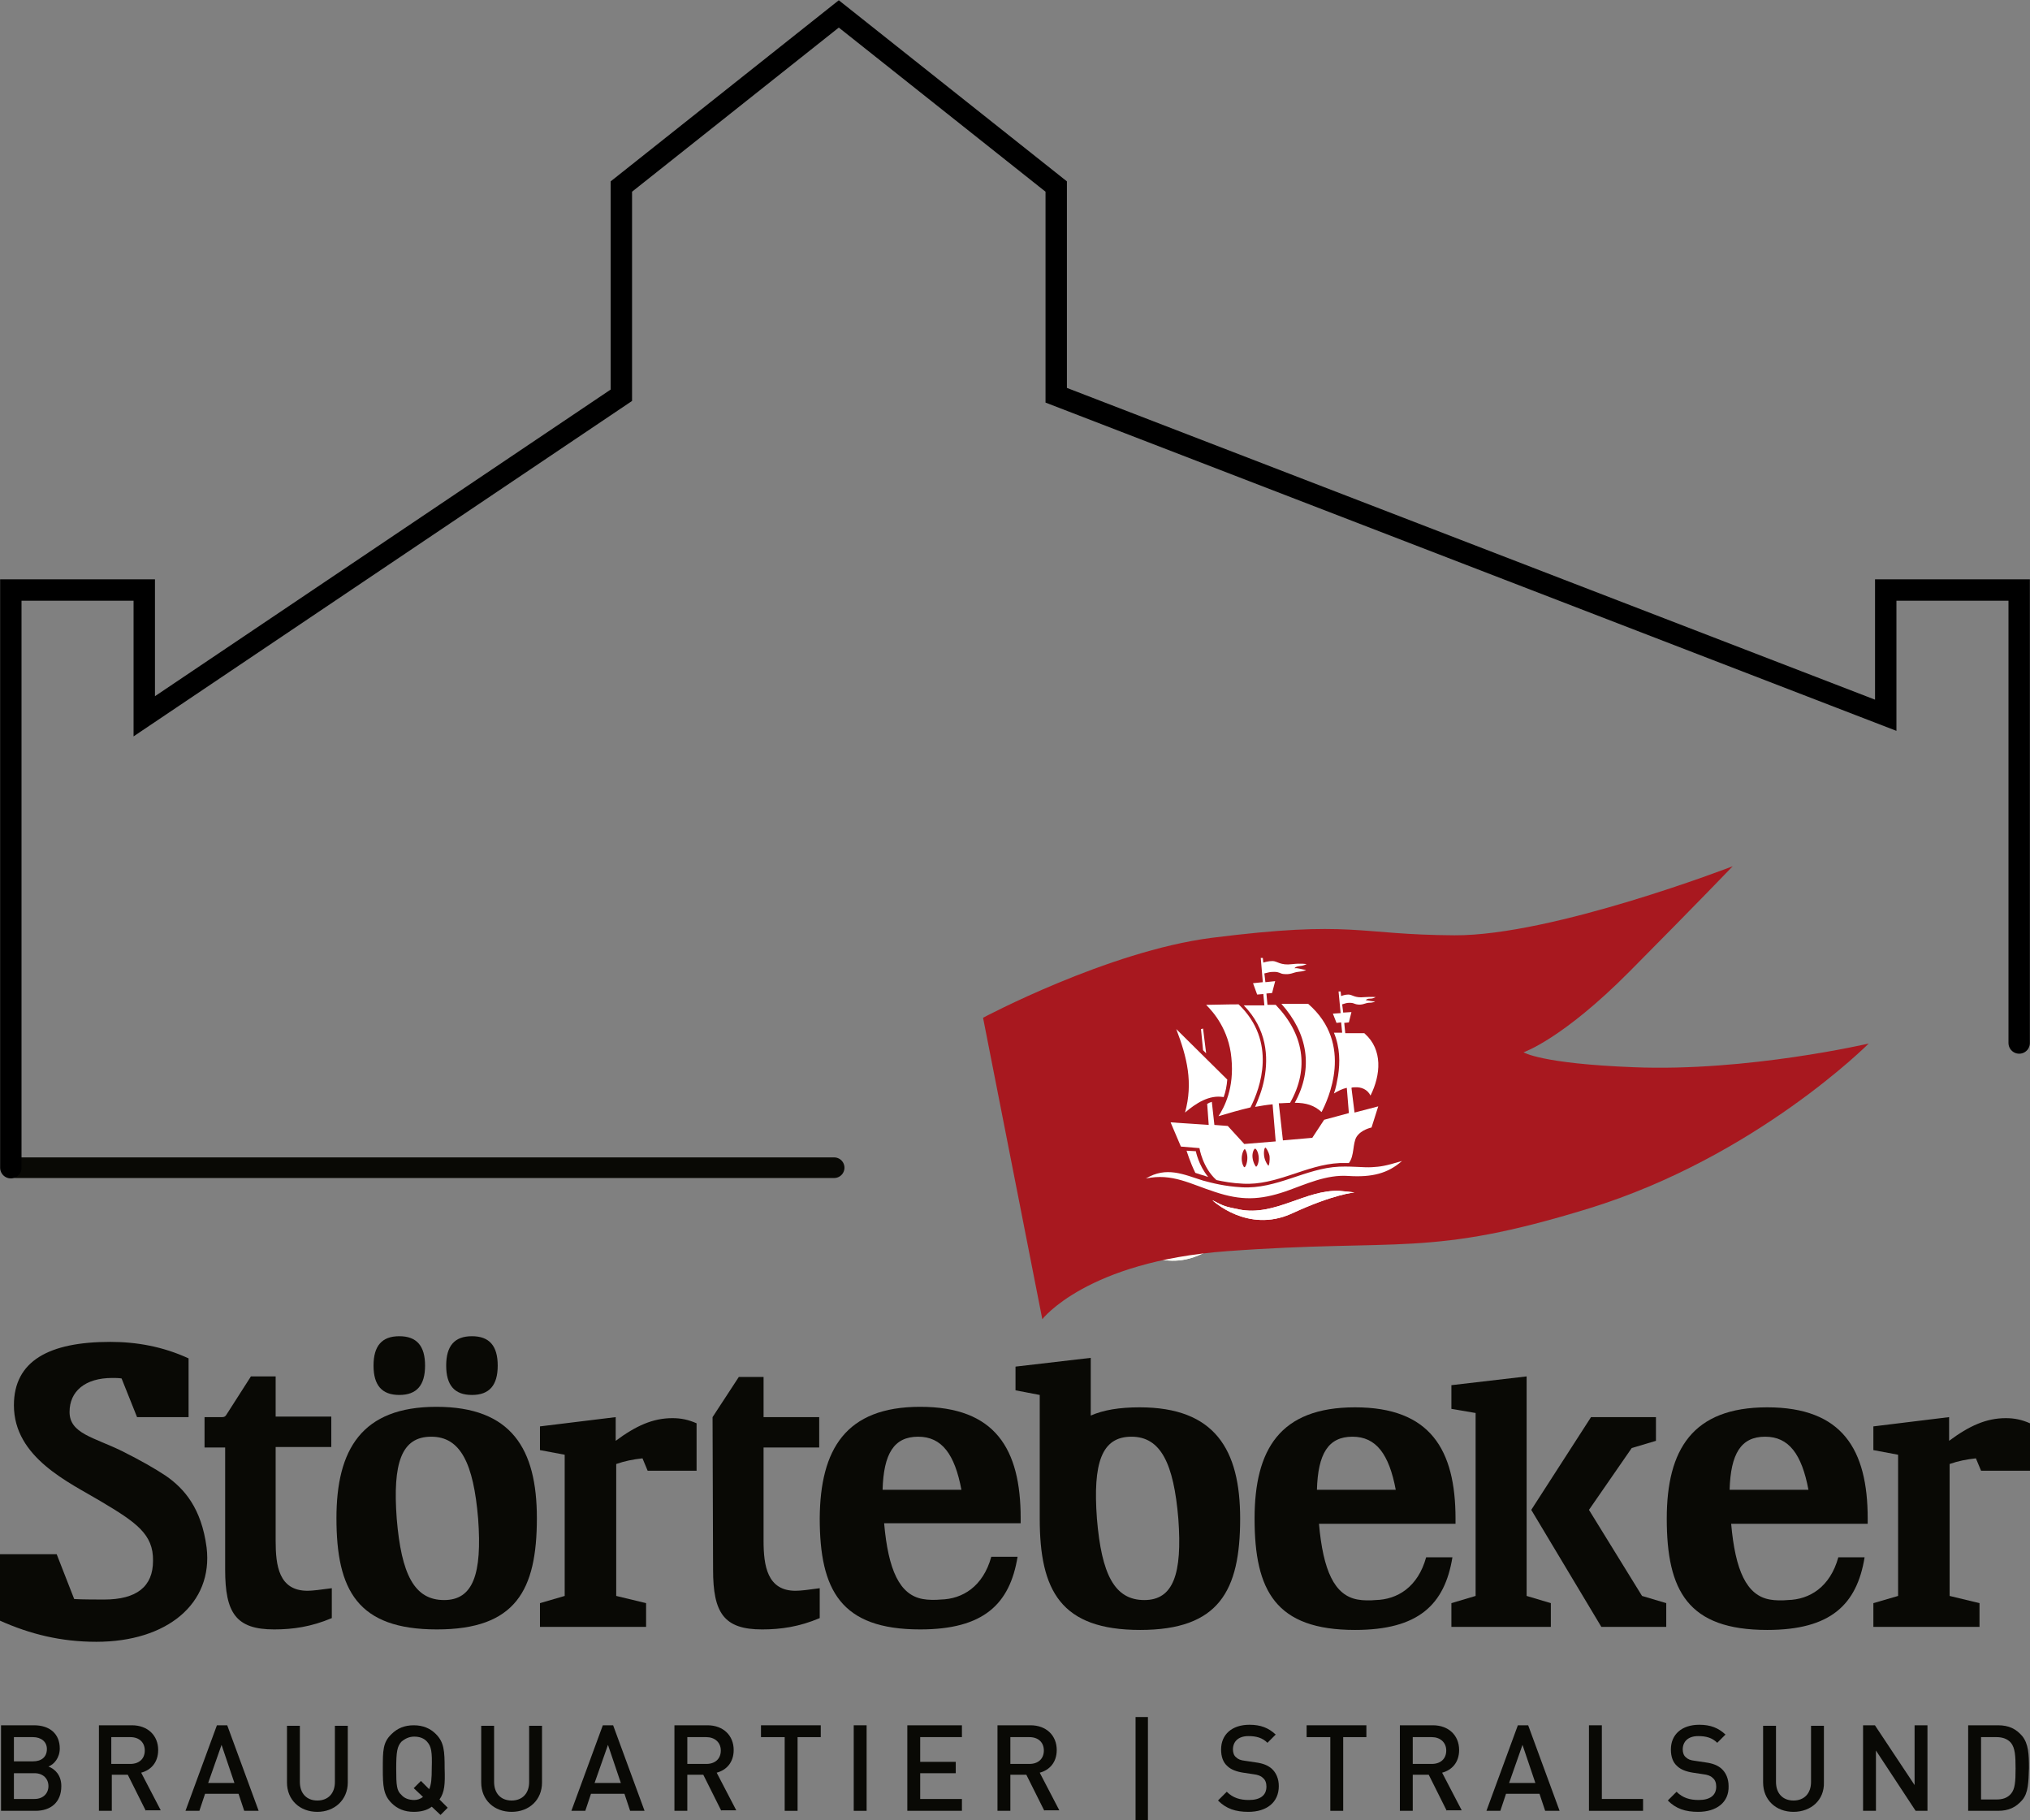<?xml version="1.0" encoding="utf-8"?>
<!-- Generator: Adobe Illustrator 19.2.1, SVG Export Plug-In . SVG Version: 6.00 Build 0)  -->
<svg version="1.1" id="Ebene_1" xmlns="http://www.w3.org/2000/svg" xmlns:xlink="http://www.w3.org/1999/xlink" x="0px" y="0px"
	 viewBox="0 0 394 353.2" style="enable-background:new 0 0 394 353.2;" xml:space="preserve">
<rect x="0" y="0" width="394" height="353.2" fill="#808080" stroke="none"/>
<style type="text/css">
	.st0{fill:#090905;}
	.st1{fill:#FFFEF7;}
	.st2{fill:none;stroke:#090905;stroke-width:4;stroke-linecap:round;}
	.st3{fill:none;stroke:#000000;stroke-width:4.152;stroke-linecap:round;stroke-miterlimit:10;}
	.st4{fill:#A8181F;}
	.st5{fill:#FFFFFF;}
</style>
<g>
	<g>
		<path class="st0" d="M6.9,351.4H0.2v-16.6h6.4c3.1,0,5,1.7,5,4.5c0,1.8-1.1,3.1-2.2,3.5c1.3,0.5,2.5,1.7,2.5,3.8
			C11.9,349.8,9.8,351.4,6.9,351.4z M6.4,337.1H2.7v4.7h3.7c1.6,0,2.7-0.8,2.7-2.4C9.1,338,8,337.1,6.4,337.1z M6.7,344.1h-4v5h4
			c1.7,0,2.7-1.1,2.7-2.5C9.4,345.2,8.4,344.1,6.7,344.1z"/>
		<path class="st0" d="M28.3,351.4l-3.5-7h-3.1v7h-2.5v-16.6h6.4c3.1,0,5.1,2,5.1,4.8c0,2.4-1.4,3.9-3.3,4.4l3.8,7.3H28.3z
			 M25.3,337.1h-3.7v5.2h3.7c1.7,0,2.8-1,2.8-2.6S27,337.1,25.3,337.1z"/>
		<path class="st0" d="M47.4,351.4l-1.1-3.3h-6.5l-1.1,3.3h-2.7l6.1-16.6h2l6.1,16.6H47.4z M43,338.6l-2.6,7.4h5.1L43,338.6z"/>
		<path class="st0" d="M61.6,351.6c-3.4,0-5.9-2.3-5.9-5.7v-11h2.5v10.9c0,2.2,1.3,3.6,3.4,3.6c2.1,0,3.4-1.4,3.4-3.6v-10.9h2.5v11
			C67.5,349.3,64.9,351.6,61.6,351.6z"/>
		<path class="st0" d="M85.3,349.2l1.6,1.6l-1.4,1.4l-1.7-1.6c-0.9,0.7-2.1,1-3.5,1c-1.8,0-3.2-0.6-4.3-1.7
			c-1.6-1.6-1.7-3.3-1.7-6.7c0-3.5,0-5.1,1.7-6.7c1.1-1.1,2.5-1.7,4.3-1.7s3.2,0.6,4.3,1.7c1.6,1.6,1.7,3.3,1.7,6.7
			C86.4,346.2,86.3,347.8,85.3,349.2z M82.9,338c-0.6-0.7-1.5-1-2.5-1s-1.8,0.4-2.5,1c-0.8,0.9-1,1.9-1,5.2s0.1,4.3,1,5.1
			c0.6,0.7,1.5,1,2.5,1c0.6,0,1.2-0.2,1.7-0.6l-1.8-1.7l1.4-1.4l1.6,1.6c0.4-0.9,0.5-2,0.5-4.1C83.9,339.9,83.7,338.9,82.9,338z"/>
		<path class="st0" d="M99.3,351.6c-3.4,0-5.9-2.3-5.9-5.7v-11h2.5v10.9c0,2.2,1.3,3.6,3.4,3.6c2.1,0,3.4-1.4,3.4-3.6v-10.9h2.5v11
			C105.2,349.3,102.7,351.6,99.3,351.6z"/>
		<path class="st0" d="M122.3,351.4l-1.1-3.3h-6.5l-1.1,3.3h-2.7l6.1-16.6h2l6.1,16.6H122.3z M118,338.6l-2.6,7.4h5.1L118,338.6z"/>
		<path class="st0" d="M140,351.4l-3.5-7h-3.1v7h-2.5v-16.6h6.4c3.1,0,5.1,2,5.1,4.8c0,2.4-1.4,3.9-3.3,4.4l3.8,7.3H140z
			 M137.1,337.1h-3.7v5.2h3.7c1.7,0,2.8-1,2.8-2.6S138.7,337.1,137.1,337.1z"/>
		<path class="st0" d="M154.8,337.1v14.3h-2.5v-14.3h-4.6v-2.3h11.6v2.3H154.8z"/>
		<path class="st0" d="M165.7,351.4v-16.6h2.5v16.6H165.7z"/>
		<path class="st0" d="M176.1,351.4v-16.6h10.6v2.3h-8.1v4.8h6.9v2.2h-6.9v5h8.1v2.3H176.1z"/>
		<path class="st0" d="M202.7,351.4l-3.5-7h-3.1v7h-2.5v-16.6h6.4c3.1,0,5.1,2,5.1,4.8c0,2.4-1.4,3.9-3.3,4.4l3.8,7.3H202.7z
			 M199.8,337.1h-3.7v5.2h3.7c1.7,0,2.8-1,2.8-2.6S201.5,337.1,199.8,337.1z"/>
		<path class="st0" d="M220.4,353.2v-20h2.4v20H220.4z"/>
		<path class="st0" d="M242.3,351.6c-2.5,0-4.3-0.6-5.9-2.2l1.7-1.7c1.2,1.2,2.6,1.6,4.3,1.6c2.2,0,3.4-0.9,3.4-2.6
			c0-0.7-0.2-1.3-0.7-1.7c-0.4-0.4-1-0.6-1.8-0.7l-2-0.3c-1.3-0.2-2.4-0.6-3.1-1.3c-0.8-0.7-1.2-1.8-1.2-3.2c0-2.9,2.1-4.8,5.5-4.8
			c2.2,0,3.7,0.6,5.1,1.9l-1.6,1.6c-1-1-2.2-1.3-3.7-1.3c-2,0-3,1.1-3,2.6c0,0.6,0.2,1.2,0.6,1.5c0.4,0.4,0.9,0.6,1.8,0.7l2,0.3
			c1.5,0.2,2.4,0.6,3.1,1.2c0.9,0.8,1.4,2,1.4,3.4C248.2,349.8,245.8,351.6,242.3,351.6z"/>
		<path class="st0" d="M260.7,337.1v14.3h-2.5v-14.3h-4.6v-2.3h11.6v2.3H260.7z"/>
		<path class="st0" d="M280.8,351.4l-3.5-7h-3.1v7h-2.5v-16.6h6.4c3.1,0,5.1,2,5.1,4.8c0,2.4-1.4,3.9-3.3,4.4l3.8,7.3H280.8z
			 M277.9,337.1h-3.7v5.2h3.7c1.7,0,2.8-1,2.8-2.6S279.5,337.1,277.9,337.1z"/>
		<path class="st0" d="M299.9,351.4l-1.1-3.3h-6.5l-1.1,3.3h-2.7l6.1-16.6h2l6.1,16.6H299.9z M295.5,338.6l-2.6,7.4h5.1L295.5,338.6
			z"/>
		<path class="st0" d="M308.4,351.4v-16.6h2.5v14.3h8v2.3H308.4z"/>
		<path class="st0" d="M329.6,351.6c-2.5,0-4.3-0.6-5.9-2.2l1.7-1.7c1.2,1.2,2.6,1.6,4.3,1.6c2.2,0,3.4-0.9,3.4-2.6
			c0-0.7-0.2-1.3-0.7-1.7c-0.4-0.4-1-0.6-1.8-0.7l-2-0.3c-1.3-0.2-2.4-0.6-3.1-1.3c-0.8-0.7-1.2-1.8-1.2-3.2c0-2.9,2.1-4.8,5.5-4.8
			c2.2,0,3.7,0.6,5.1,1.9l-1.6,1.6c-1-1-2.2-1.3-3.7-1.3c-2,0-3,1.1-3,2.6c0,0.6,0.2,1.2,0.6,1.5c0.4,0.4,0.9,0.6,1.8,0.7l2,0.3
			c1.5,0.2,2.4,0.6,3.1,1.2c0.9,0.8,1.4,2,1.4,3.4C335.6,349.8,333.1,351.6,329.6,351.6z"/>
		<path class="st0" d="M348.1,351.6c-3.4,0-5.9-2.3-5.9-5.7v-11h2.5v10.9c0,2.2,1.3,3.6,3.4,3.6s3.4-1.4,3.4-3.6v-10.9h2.5v11
			C354.1,349.3,351.5,351.6,348.1,351.6z"/>
		<path class="st0" d="M371.8,351.4l-7.7-11.7v11.7h-2.5v-16.6h2.3l7.7,11.6v-11.6h2.5v16.6H371.8z"/>
		<path class="st0" d="M392.5,349.3c-1.2,1.4-2.6,2.1-4.7,2.1h-5.8v-16.6h5.8c2.1,0,3.5,0.7,4.7,2.1c1.2,1.5,1.3,3.5,1.3,6.2
			C393.7,345.8,393.7,347.9,392.5,349.3z M390.3,338.2c-0.7-0.8-1.7-1.1-2.8-1.1h-3v12.1h3c1.2,0,2.1-0.3,2.8-1.1
			c0.8-0.9,0.9-2.4,0.9-4.9S391.1,339.2,390.3,338.2z"/>
	</g>
</g>
<path class="st1" d="M225.6,224.3c-2,0.4-3.9,1-5.8,1.6c1.1-1.5,2.8-5,2.4-10.5c-0.4-5.1-3.2-8.3-4.5-9.5c1.2,0,3.4-0.1,5.8-0.1
	C230.4,212.4,227.3,220.9,225.6,224.3z M236,205.7c8.3,7.3,3.6,17.4,2.4,19.5c-1.3-1.2-2.8-1.6-4.8-1.7c3.5-6.2,2.4-12.6-2.4-17.8
	c1.6,0,3.1,0,4.7,0L236,205.7z"/>
<path class="st1" d="M215.7,232.2c0,0,0.5,2.5,2.2,4.7c-0.2-0.1-0.4-0.1-0.6-0.2c-0.6-0.2-1.2-0.4-1.7-0.6c-0.9-1.8-1.5-4-1.5-4
	L215.7,232.2z"/>
<polygon class="st1" points="217.1,210.1 217.6,214.6 217,214 216.7,210.2 "/>
<path class="st1" d="M218.7,241.1c2.3,1.2,2.3,1.1,4.9,1.6c6.5,1.3,12-3.6,18.1-3.4c1.1,0,2,0.2,2.7,0.3c0,0-3.7,0.3-11.3,3.8
	C225,247.2,218.7,241.1,218.7,241.1z"/>
<path class="st1" d="M218.7,241.1c2.3,1.2,2.3,1.1,4.9,1.6c6.5,1.3,12-3.6,18.1-3.4c1.1,0,2,0.2,2.7,0.3c0,0-3.7,0.3-11.3,3.8
	C225,247.2,218.7,241.1,218.7,241.1z"/>
<path class="st1" d="M206.7,237.2c4.7-1,8.1,1,12.4,2.5c4.7,1.6,8.1,1.5,12.8-0.1c3.7-1.3,7.3-3.1,11.4-2.8c4.3,0.3,7.1-0.5,9.6-2.7
	c-3.1,1-3.9,1-5.4,1.1c-1.7,0.1-3.1-0.2-5.9-0.1c-6.1,0.3-11.3,4.1-17.6,3.7c-3.2-0.2-5.2-0.7-6.9-1.2
	C213.5,236.4,210.5,235,206.7,237.2z"/>
<path class="st1" d="M220.8,222.5c-2.6-0.4-5,1.1-7,2.8c1.5-5.4,0.4-9.9-1.5-15l9.2,9.1C221.3,220.4,221.1,221.5,220.8,222.5z"/>
<path class="st1" d="M225.1,233.5c0-0.9-0.3-1.6-0.5-1.6c-0.1,0-0.5,0.8-0.5,1.7c0,0.9,0.3,1.6,0.5,1.6
	C224.7,235.2,225.1,234.4,225.1,233.5z M227.1,233.3c-0.1-0.9-0.5-1.5-0.6-1.5c-0.1,0-0.5,0.7-0.4,1.6c0.1,0.9,0.5,1.7,0.7,1.6
	C226.8,235,227.1,234.2,227.1,233.3z M229,233.1c-0.2-0.9-0.6-1.5-0.8-1.5c-0.1,0-0.4,0.9-0.2,1.7c0.2,0.9,0.6,1.5,0.8,1.5
	C228.9,234.8,229.2,234,229,233.1z M232.8,223.5c-0.7,0-1.4,0.1-2.2,0.1l0.7,6.7l5.3-0.5l2.2-3.3l4.5-1.2l-0.4-4.5
	c-0.8,0.2-1.6,0.6-2.3,1c0.3-1.1,0.6-2.1,0.8-3.2c0.4-2.4,0.3-5.1-0.7-7.8l1.4,0l-0.2-1.9l-0.9,0.1l-0.7-1.7l1.4-0.1l-0.3-3.9l0.4,0
	l0.1,0.8c0.2-0.1,0.7-0.2,1.3-0.3c0.7,0,1.1,0.7,2.9,0.5c1.3-0.1,2.2,0,2.1,0c-0.2,0.1-0.4,0.3-1.1,0.3c-0.5,0-0.6,0.3-0.6,0.3
	c0.5,0,1.2,0.3,1.7,0.2c-0.1,0.1-0.4,0.2-1.2,0.3c-0.7,0-1.1,0.5-2.2,0.3c-0.4-0.1-0.6-0.3-1.2-0.3c-0.7,0-0.8,0.1-1.4,0.2l0.2,1.5
	l1.5-0.1l-0.4,1.8l-0.8,0.1l0.2,1.9l3.5,0c0,0,0.1,0.1,0.1,0.1c3.2,2.9,2.9,7.4,1.1,11.1c-0.6-1.1-1.6-1.6-2.9-1.5
	c-0.2,0-0.4,0-0.6,0.1l0.5,4.4l4.3-1.2l-1.2,3.8c0,0-1.9,0.4-2.7,1.7c-0.8,1.2-0.4,3.4-1.4,4.8c-0.5,0-1,0-1.6,0
	c-6,0.3-11.3,4.1-17.5,3.7c-2-0.1-3.5-0.4-4.8-0.7c-2.5-2.2-3-5.7-3-5.7l-3.3-0.3l-1.9-4.4l6.9,0.5l-0.3-3.8c0.1,0,0.2-0.1,0.4-0.2
	c0.2-0.1,0.3-0.1,0.4-0.1l0.5,4.2l2.5,0.2l3,3.3l5.7-0.5l-0.6-6.7c-1.1,0.1-2.1,0.3-3.2,0.5c0.6-1.3,1.3-3.1,1.7-5.2
	c0.8-3.9,0.4-8.9-3.7-13.2l2,0c0.6,0,1.2,0,1.8,0l-0.2-2l-1.1,0.1l-0.8-2l1.7-0.2l-0.4-4.4l0.4,0l0.1,0.9c0.3-0.1,0.9-0.3,1.6-0.3
	c0.9,0,1.4,0.8,3.6,0.6c1.6-0.2,2.7,0,2.6,0c-0.3,0.1-0.5,0.3-1.4,0.4c-0.7,0.1-0.8,0.3-0.8,0.3c0.6-0.1,1.4,0.3,2,0.3
	c-0.1,0.1-0.5,0.3-1.5,0.4c-0.9,0.1-1.3,0.6-2.7,0.3c-0.5-0.1-0.7-0.3-1.5-0.4c-0.8,0-0.9,0.1-1.7,0.3l0.2,1.6l1.8-0.2l-0.5,2.2
	l-1,0.1l0.2,2.1l1.5,0c5,5.2,6.2,11.5,2.6,17.7L232.8,223.5z"/>
<line class="st2" x1="3.1" y1="226.6" x2="161.9" y2="226.6"/>
<polyline class="st3" points="2.1,226.6 2.1,114.5 28,114.5 28,139 120.6,76.7 120.6,36.2 162.8,2.7 205,36.2 205,76.7 366,138.8 
	366,114.5 391.9,114.5 391.9,202.4 "/>
<g>
	<path class="st0" d="M104.9,315.7h20.5v-4.6l-5.8-1.4v-25.6c1.7-0.6,3.3-0.9,5.1-1.1l1,2.4h9.5v-9.2c-1.6-0.7-3-1-4.7-1
		c-3.8,0-7.1,1.5-11,4.4V275l-14.7,1.8v4.6l4.8,0.9v27.4l-4.8,1.4V315.7z"/>
	<path class="st0" d="M19.5,291.3c-6-3.6-16.8-8.4-16.8-18.6c0-8.6,6.8-12.3,18.7-12.3c5.1,0,10.2,0.9,15.2,3.2V275H26.6l-3-7.5
		c-0.6-0.1-1.2-0.1-1.8-0.1c-5.3,0-8.3,2.6-8.3,6.6c0,4.2,4.7,4.9,10.2,7.6c3.6,1.8,6.4,3.4,8.5,4.8c3.6,2.5,6.9,6.3,7.9,13.9
		c1.3,10.9-7.7,18.3-21.4,18.3c-6.9,0-12.9-1.5-18.7-4.1v-6.2v-6.7h11l3.4,8.7c1.3,0.1,5.1,0.1,5.8,0.1c6.3,0,9.5-2.5,9.5-7.5
		C29.8,297.7,26.4,295.4,19.5,291.3z"/>
	<path class="st0" d="M84.7,273c14.6,0,19.5,8.2,19.5,21.6c0,14-4.1,21.6-19.4,21.6c-15.4,0-19.5-7.6-19.5-21.6
		C65.3,281.3,70.2,273,84.7,273z M86.2,310.5c5.6,0,7.4-5,6.6-15.8c-0.9-10.7-3.4-15.9-9.1-15.9c-5.8,0-7.5,5.1-6.7,15.9
		C77.9,305.5,80.4,310.5,86.2,310.5z M82.5,265c0-3.8-1.6-5.7-5-5.7c-3.4,0-5,1.9-5,5.7c0,3.8,1.6,5.7,5,5.7
		C80.9,270.7,82.5,268.8,82.5,265z M96.6,265c0-3.8-1.6-5.7-5-5.7s-5,1.9-5,5.7c0,3.8,1.6,5.7,5,5.7S96.6,268.8,96.6,265z"/>
	<path class="st0" d="M138.4,304.6c0,8.4,2.1,11.6,9.5,11.6c3.6,0,7.2-0.5,11.2-2.2v-5.8c-2.1,0.3-3.7,0.5-4.7,0.5
		c-5.5,0-6.2-4.9-6.2-9.7v-18.1h10.8V275h-10.8v-7.8h-4.8l-5.1,7.8L138.4,304.6z"/>
	<path class="st0" d="M363.7,315.7h20.5v-4.6l-5.8-1.4v-25.6c1.7-0.6,3.3-0.9,5.1-1.1l1,2.4h9.5v-9.2c-1.6-0.7-3-1-4.7-1
		c-3.8,0-7.1,1.5-11,4.4V275l-14.7,1.8v4.6l4.8,0.9v27.4l-4.8,1.4V315.7z"/>
	<path class="st0" d="M43.7,304.6l0-23.7h-4v-5.9h3.4c0.4,0,0.6-0.1,0.8-0.4l4.8-7.5h4.8v7.8h10.8v5.9H53.5V299
		c0,4.8,0.6,9.7,6.2,9.7c0.9,0,2.5-0.2,4.7-0.5v5.8c-4,1.7-7.6,2.2-11.2,2.2C45.8,316.2,43.7,313,43.7,304.6z"/>
	<path class="st0" d="M186.6,289.1c-1.3-6.9-3.8-10.3-8.4-10.3c-4.7,0-6.7,3.3-6.9,10.3H186.6z M178.6,273
		c14.6,0,19.5,8.2,19.5,21.6l0,1l-26.5,0c0.8,9.1,3,13.9,7.5,14.7c1,0.2,2.5,0.2,3.5,0.1c4.2-0.1,8.2-2.5,9.8-8.3h5.1
		c-1.5,9.2-6.6,14.1-18.9,14.1c-15.4,0-19.5-7.6-19.5-21.6C159.2,281.3,164.1,273,178.6,273z"/>
	<path class="st0" d="M270.9,289.1c-1.3-6.9-3.8-10.3-8.4-10.3c-4.7,0-6.7,3.3-6.9,10.3H270.9z M263,273.1
		c14.6,0,19.5,8.2,19.5,21.6l0,1l-26.5,0c0.8,9.1,3,13.9,7.5,14.7c1,0.2,2.5,0.2,3.5,0.1c4.2-0.1,8.2-2.5,9.8-8.3h5.1
		c-1.5,9.2-6.6,14.1-18.9,14.1c-15.4,0-19.5-7.6-19.5-21.6C243.5,281.3,248.4,273.1,263,273.1z"/>
	<path class="st0" d="M351,289.1c-1.3-6.9-3.8-10.3-8.4-10.3c-4.7,0-6.7,3.3-6.9,10.3H351z M343,273.1c14.6,0,19.5,8.2,19.5,21.6
		l0,1l-26.5,0c0.8,9.1,3,13.9,7.5,14.7c1,0.2,2.5,0.2,3.5,0.1c4.2-0.1,8.2-2.5,9.8-8.3h5.1c-1.5,9.2-6.6,14.1-18.9,14.1
		c-15.4,0-19.5-7.6-19.5-21.6C323.5,281.3,328.5,273.1,343,273.1z"/>
	<path class="st0" d="M222.1,310.5c5.6,0,7.4-5,6.6-15.8c-0.9-10.7-3.4-15.9-9.1-15.9c-5.8,0-7.5,5.1-6.7,15.9
		C213.8,305.5,216.3,310.5,222.1,310.5z M221.2,273.1c14.6,0,19.5,8.2,19.5,21.6c0,14-4.1,21.6-19.4,21.6
		c-15.4,0-19.5-7.6-19.5-21.6l0-0.4v-23.6l-4.7-0.9v-4.6l14.6-1.7v11.2C214.2,273.6,217.3,273.1,221.2,273.1z"/>
	<polygon class="st0" points="286.4,274.2 286.4,309.7 281.7,311.1 281.7,315.7 301,315.7 301,311.1 296.3,309.7 296.3,267.1 
		281.7,268.8 281.7,273.4 	"/>
	<polygon class="st0" points="297.2,293 308.8,275 321.4,275 321.4,279.6 316.7,281 308.4,293 318.7,309.7 323.4,311.1 323.4,315.7 
		310.8,315.7 	"/>
	<g>
		<path class="st4" d="M190.8,197.5c0,0,24.2-12.9,44.3-15.5c27.7-3.5,28.1-0.6,47.2-0.5c19.1,0.1,54-13.4,54-13.4s-6.9,7.2-20,20.4
			c-13.1,13.2-20.6,15.7-20.6,15.7s3.3,2.2,21.4,2.9c22,0.9,45.6-4.6,45.6-4.6s-21.9,22-54.3,32c-31.2,9.6-36.4,5.8-70.3,8.3
			c-27.2,2-35.8,13.2-35.8,13.2L190.8,197.5z"/>
		<path class="st5" d="M242.7,214.9c-2.1,0.5-4.2,1.1-6.2,1.7c1.1-1.7,3.1-5.4,2.5-11.3c-0.5-5.5-3.5-8.9-4.9-10.3
			c1.3,0,3.6-0.1,6.3-0.1C247.9,202.1,244.6,211.2,242.7,214.9z M253.9,194.8c9,7.8,3.8,18.7,2.6,21c-1.4-1.3-3-1.8-5.2-1.8
			c3.7-6.7,2.5-13.5-2.6-19.2c1.7,0,3.4,0,5.1,0L253.9,194.8z"/>
		<path class="st5" d="M232.1,223.4c0,0,0.5,2.7,2.4,5c-0.2-0.1-0.4-0.1-0.6-0.2c-0.7-0.2-1.3-0.4-1.9-0.6c-1-2-1.7-4.3-1.7-4.3
			L232.1,223.4z"/>
		<polygon class="st5" points="233.5,199.6 234.1,204.4 233.5,203.8 233.1,199.7 		"/>
		<path class="st5" d="M235.3,232.9c2.5,1.3,2.4,1.2,5.2,1.8c7,1.4,12.9-3.9,19.5-3.6c1.2,0.1,2.1,0.2,2.9,0.3c0,0-4,0.3-12.2,4.1
			C242.1,239.4,235.3,232.9,235.3,232.9z"/>
		<path class="st5" d="M235.3,232.9c2.5,1.3,2.4,1.2,5.2,1.8c7,1.4,12.9-3.9,19.5-3.6c1.2,0.1,2.1,0.2,2.9,0.3c0,0-4,0.3-12.2,4.1
			C242.1,239.4,235.3,232.9,235.3,232.9z"/>
		<path class="st5" d="M222.4,228.7c5.1-1.1,8.7,1.1,13.4,2.6c5.1,1.7,8.7,1.6,13.7-0.1c4-1.4,7.9-3.3,12.2-3
			c4.6,0.3,7.7-0.5,10.4-2.9c-3.3,1-4.2,1.1-5.8,1.2c-1.8,0.1-3.3-0.2-6.4-0.1c-6.5,0.3-12.1,4.4-18.9,4c-3.4-0.2-5.6-0.8-7.5-1.3
			C229.7,227.9,226.4,226.3,222.4,228.7z"/>
		<path class="st5" d="M237.5,212.9c-2.8-0.5-5.4,1.2-7.5,3c1.6-5.8,0.4-10.7-1.7-16.2l9.9,9.8C238.1,210.7,237.9,211.8,237.5,212.9
			z"/>
		<path class="st5" d="M242.1,224.7c0-1-0.4-1.7-0.5-1.7c-0.2,0-0.6,0.9-0.6,1.8c0,1,0.4,1.7,0.5,1.7
			C241.7,226.6,242.1,225.7,242.1,224.7z M244.3,224.5c-0.1-1-0.5-1.6-0.7-1.6c-0.2,0-0.6,0.8-0.5,1.7c0.1,1,0.6,1.8,0.7,1.8
			C244,226.4,244.4,225.5,244.3,224.5z M246.4,224.3c-0.2-0.9-0.7-1.6-0.8-1.6c-0.2,0-0.4,0.9-0.2,1.9c0.2,0.9,0.7,1.6,0.8,1.6
			C246.3,226.2,246.5,225.3,246.4,224.3z M250.5,214c-0.7,0-1.5,0.1-2.3,0.1l0.8,7.2l5.7-0.5l2.3-3.5l4.8-1.3l-0.4-4.9
			c-0.9,0.2-1.7,0.6-2.5,1.1c0.4-1.1,0.6-2.3,0.8-3.4c0.4-2.6,0.4-5.5-0.8-8.4l1.6,0l-0.2-2l-0.9,0.1l-0.7-1.8l1.5-0.1l-0.4-4.2
			l0.4,0l0.1,0.9c0.2-0.1,0.8-0.3,1.4-0.3c0.8,0,1.2,0.7,3.1,0.5c1.4-0.1,2.3,0,2.2,0c-0.3,0.1-0.4,0.3-1.2,0.3
			c-0.6,0-0.7,0.3-0.7,0.3c0.5,0,1.2,0.3,1.8,0.2c-0.1,0.1-0.4,0.3-1.3,0.3c-0.8,0.1-1.2,0.5-2.3,0.3c-0.5-0.1-0.6-0.3-1.3-0.3
			c-0.7,0-0.8,0.1-1.5,0.3l0.2,1.6l1.6-0.1l-0.5,2l-0.9,0.1l0.2,2l3.7,0c0,0,0.1,0.1,0.1,0.1c3.5,3.1,3.1,8,1.1,12
			c-0.6-1.2-1.8-1.7-3.1-1.6c-0.2,0-0.4,0-0.6,0.1l0.6,4.8l4.6-1.2l-1.3,4.1c0,0-2,0.4-2.9,1.8c-0.8,1.3-0.4,3.7-1.5,5.1
			c-0.5,0-1.1,0-1.8,0c-6.5,0.3-12.2,4.4-18.8,4c-2.1-0.1-3.7-0.4-5.1-0.7c-2.7-2.4-3.3-6.2-3.3-6.2l-3.6-0.3l-2-4.7l7.4,0.5
			l-0.3-4.1c0.1,0,0.2-0.1,0.4-0.2c0.2-0.1,0.4-0.1,0.5-0.2l0.5,4.5l2.6,0.2l3.2,3.5l6.1-0.5l-0.6-7.2c-1.1,0.1-2.3,0.3-3.4,0.5
			c0.6-1.4,1.4-3.3,1.8-5.5c0.8-4.2,0.5-9.6-4-14.2l2.1,0c0.6,0,1.3,0,1.9,0l-0.2-2.2l-1.2,0.1l-0.8-2.2l1.9-0.2l-0.4-4.7l0.4,0
			l0.1,0.9c0.3-0.1,1-0.3,1.8-0.3c0.9,0,1.5,0.9,3.8,0.6c1.7-0.2,2.9,0,2.8,0c-0.3,0.1-0.5,0.3-1.5,0.4c-0.7,0.1-0.9,0.4-0.8,0.4
			c0.7-0.1,1.5,0.3,2.2,0.3c-0.1,0.1-0.5,0.3-1.6,0.4c-0.9,0.1-1.4,0.6-2.9,0.4c-0.6-0.1-0.7-0.4-1.7-0.4c-0.9,0-1,0.1-1.9,0.3
			l0.2,1.7l1.9-0.2l-0.6,2.3l-1.1,0.1l0.2,2.2l1.6,0c5.4,5.6,6.6,12.3,2.8,19L250.5,214z"/>
	</g>
</g>
</svg>
